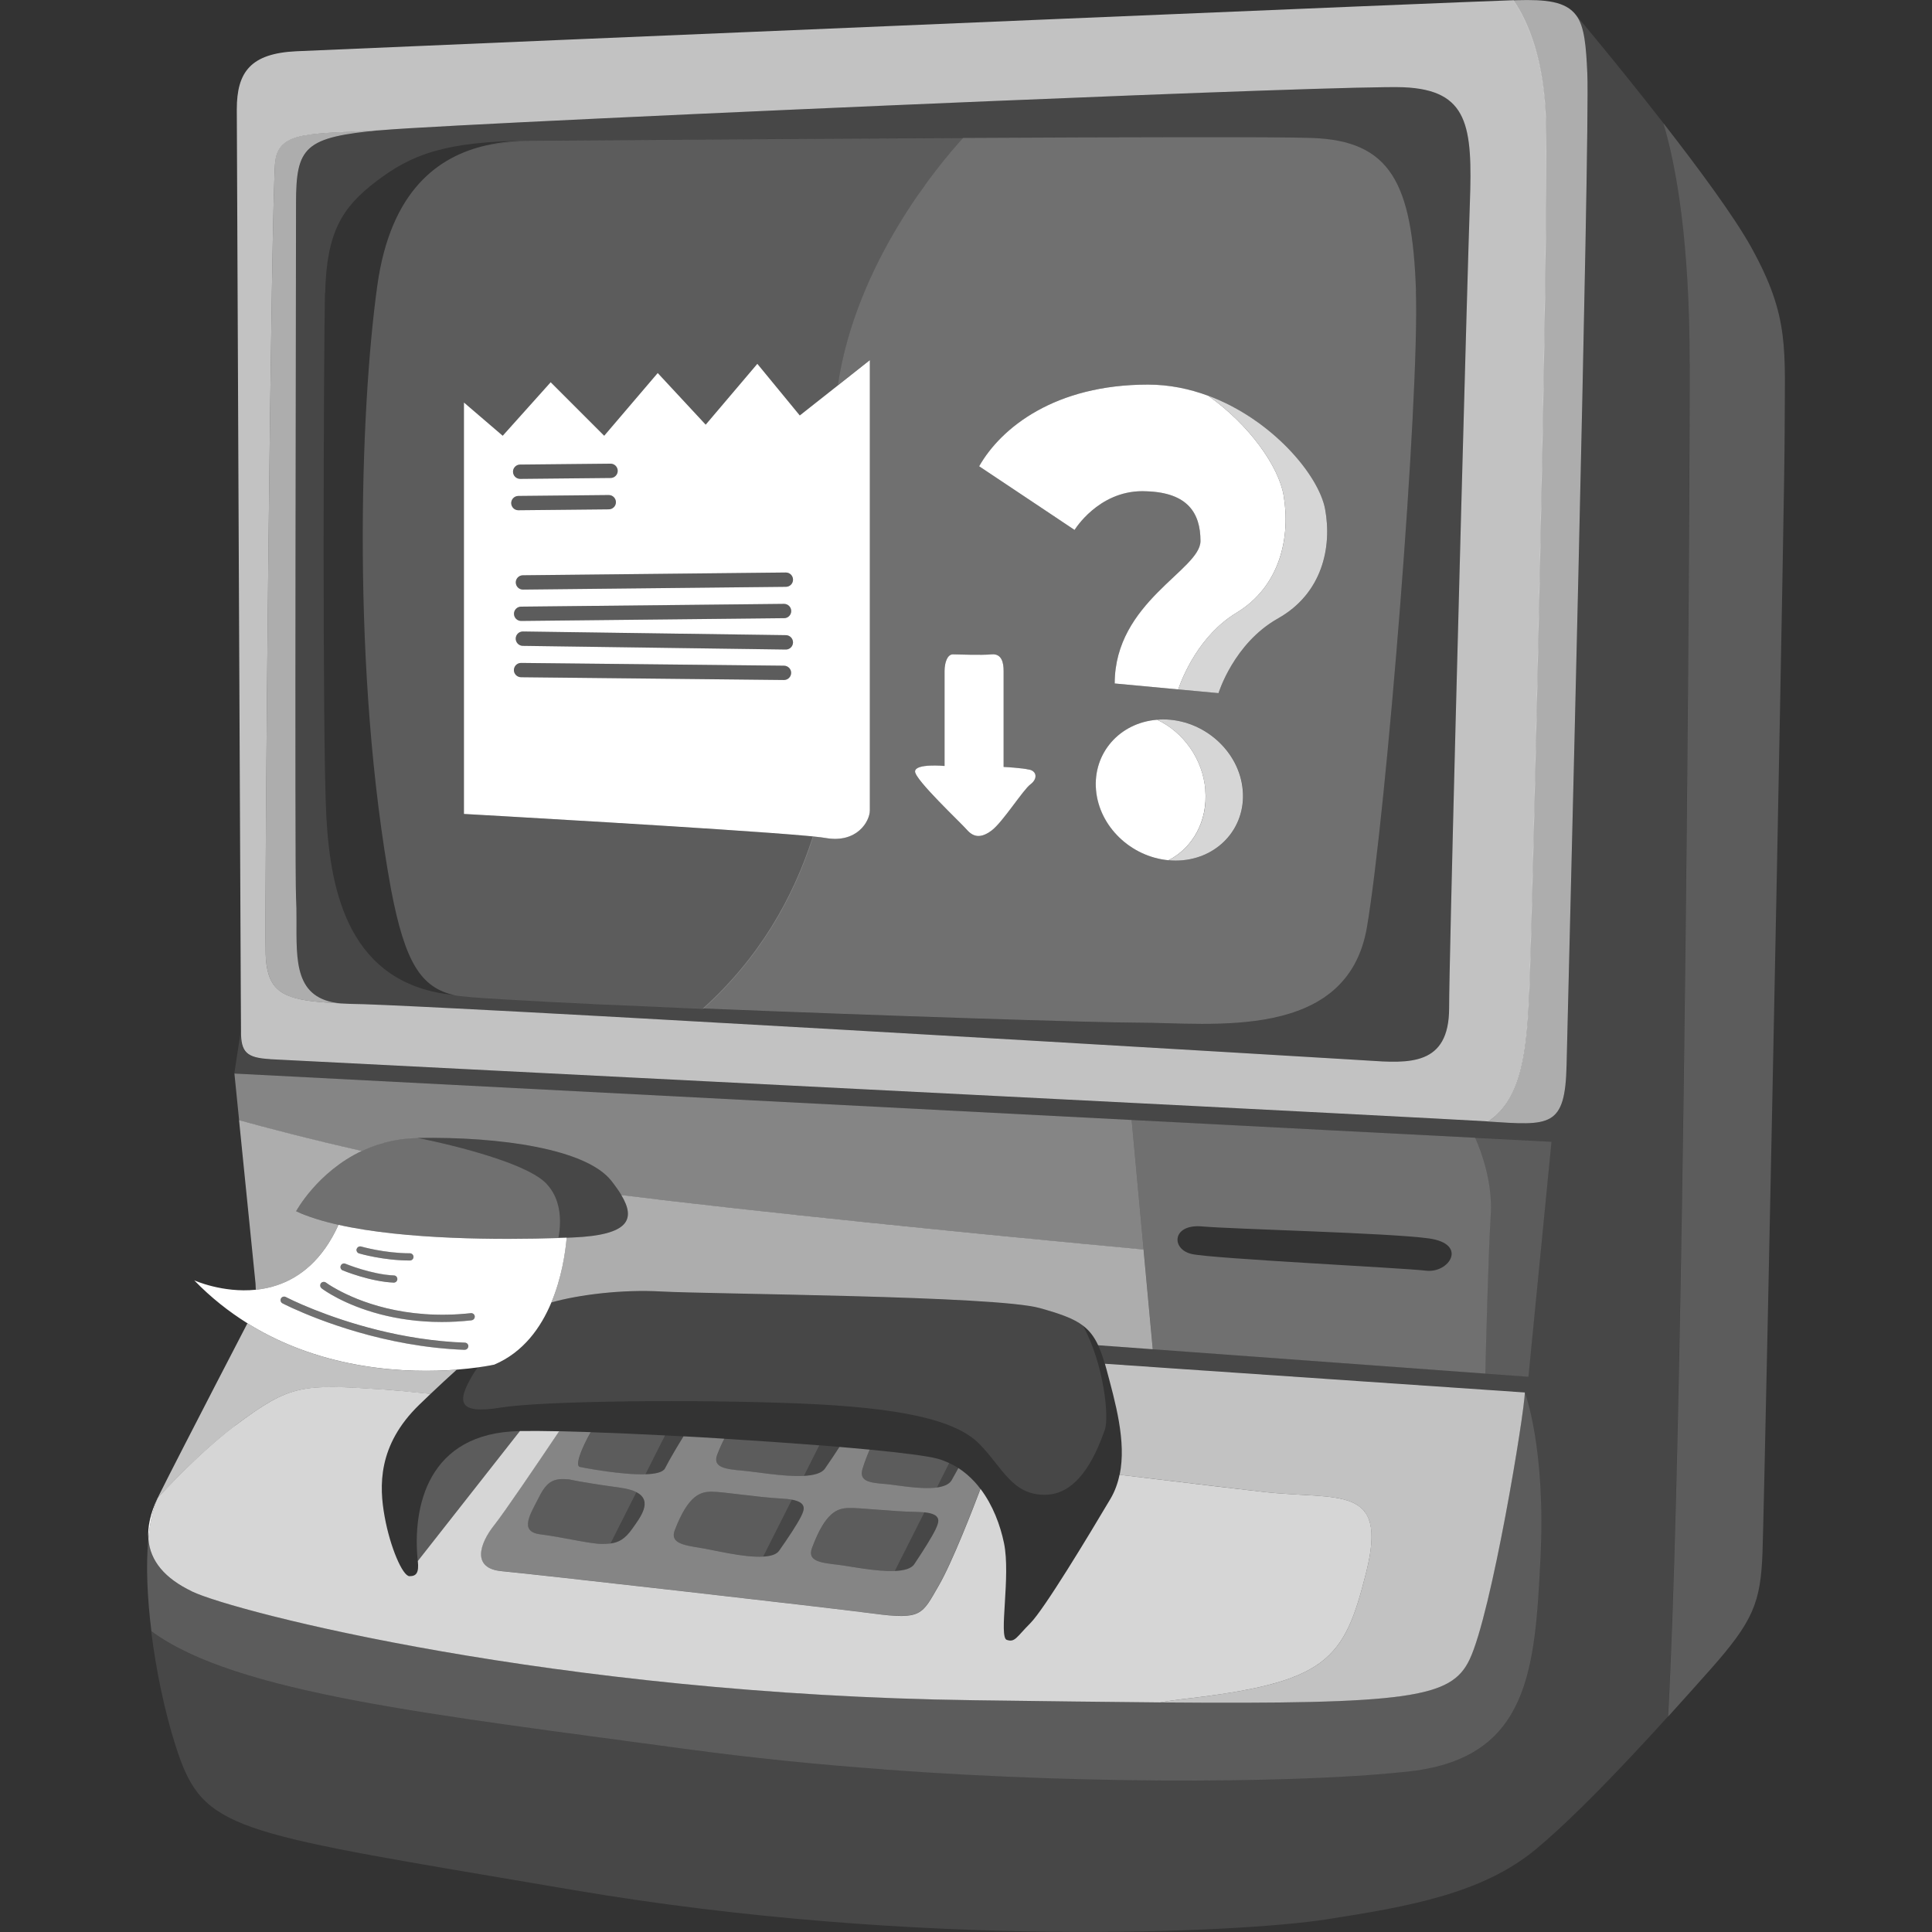 <svg viewBox="0 0 300 300" xmlns="http://www.w3.org/2000/svg"><rect x="0" y="0" width="300" height="300" fill="#333333" stroke="none"/><g fill="#fff"><path d="m 271.96 38.45 c -2.65 -4.79 -8.24 -12.36 -13.67 -19.33 2.04 6.87 4.08 18.46 4.08 37.37 0 19.9 -.36 78.35 -1.2 130.63 -.52 32.41 -1.23 62.45 -2.15 79.44 2.51 -2.77 4.8 -5.34 6.64 -7.41 6.58 -7.44 7.73 -10.31 8.02 -18.03 .17 -4.53 1.32 -58.99 2.24 -105.95 .65 -33.25 1.2 -62.74 1.2 -68.08 0 -12.88 .86 -17.75 -5.15 -28.62 z" opacity=".2"/><path d="m 237.47 153.52 c -.38 9.37 -1.08 17.1 -6.39 20.63 9.64 .63 11.97 .96 12.18 -8.82 .22 -9.88 3.65 -144.26 3.22 -153.92 -.19 -4.24 -.43 -7.28 -1.72 -9.02 -1.65 -2.22 -4.77 -2.48 -9.23 -2.36 -.13 0 -.31 .01 -.54 .02 2.31 3.41 4.82 9.33 5.05 19.09 .43 18.46 -2.15 123.65 -2.58 134.39 z" opacity=".6"/><path d="m 231.46 188.73 c -.38 6.03 -.75 20.99 -.84 24.56 l 6.71 .49 3.58 -36.49 -11.87 -.61 c .96 2.19 2.73 7.01 2.42 12.06 z" opacity=".2"/><path d="m 173.84 229 c 11.32 1.36 19.68 2.36 22.42 2.67 11.59 1.29 19.32 -1.29 15.89 12.45 -3.44 13.74 -6.01 17.17 -28.77 19.75 -.94 .11 -2.04 .27 -3.27 .48 38.86 .31 45.23 -.72 48.07 -6.63 3.44 -7.16 8.59 -38.64 8.59 -41.5 l -54.6 -3.73 -2.89 -.2 -7.71 -.53 c .08 .26 .15 .52 .23 .81 1.37 5.14 3.14 11.24 2.06 16.44 z" opacity=".7"/><path d="m 36.53 221.36 c 8.59 -6.44 10.31 -6.44 23.19 -5.58 1.36 .09 3.82 .33 7.13 .67 1.37 -1.3 2.73 -2.56 4.06 -3.76 -7.4 .57 -20.63 .2 -32.49 -7.21 -1.17 2.27 -2.96 5.71 -4.89 9.44 -3.36 6.51 -7.16 13.88 -8.87 17.32 -.05 .1 -.09 .23 -.14 .34 3.33 -3.6 7.73 -7.99 12.02 -11.21 z" opacity=".7"/><path d="m 179.01 209.51 l 5.88 .43 45.74 3.35 c .09 -3.57 .46 -18.53 .84 -24.56 .32 -5.06 -1.46 -9.87 -2.42 -12.06 l -23.62 -1.22 -18.71 -.97 -11 -.57 1.86 20.13 1.43 15.48 z m 7.65 -19.07 c 4.87 .43 29.05 1 35.21 1.86 6.15 .86 3.15 5.44 -.43 5.01 s -33.06 -1.86 -36.35 -2.58 -3.13 -4.71 1.57 -4.29 z" opacity=".3"/><path d="m 137.25 274.76 c 34.6 2.56 67.51 1.93 81.76 .27 18.46 -2.15 19.32 -15.89 20.18 -33.06 s -2.43 -25.76 -2.43 -25.76 c 0 2.86 -5.15 34.35 -8.59 41.5 -2.84 5.92 -9.21 6.94 -48.07 6.63 -8.13 -.07 -17.69 -.19 -28.93 -.34 -64.98 -.86 -114.78 -13.74 -121.37 -16.89 -4.18 -2 -6.51 -4.69 -6.77 -8.15 -.39 4.15 -.16 9.2 .48 14.34 13.07 9.65 43.81 12.96 83.01 18.29 10.1 1.37 20.49 2.41 30.74 3.16 z" opacity=".2"/><path d="m 24.48 232.61 c -1.12 2.36 -1.59 4.47 -1.44 6.36 .24 -2.55 .72 -4.74 1.48 -6.4 -.01 .01 -.03 .03 -.04 .04 z"/><path d="m 29.81 247.12 c 6.58 3.15 56.39 16.03 121.37 16.89 11.25 .15 20.8 .27 28.93 .34 1.23 -.21 2.33 -.37 3.27 -.48 22.76 -2.58 25.33 -6.01 28.77 -19.75 s -4.29 -11.16 -15.89 -12.45 c -2.74 -.3 -11.09 -1.3 -22.42 -2.67 -.27 1.31 -.72 2.57 -1.41 3.74 -3.44 5.8 -10.3 17.17 -12.45 19.32 s -2.36 3.01 -3.65 2.58 .64 -9.88 -.43 -15.03 c -.58 -2.79 -1.73 -5.89 -3.65 -8.42 -1.08 2.86 -4.38 11.41 -6.51 15.07 -2.58 4.44 -2.58 5.3 -10.16 4.29 -7.59 -1 -52.95 -6.15 -57.68 -6.58 -4.72 -.43 -3.44 -4.29 -1.15 -7.16 1.47 -1.84 6.59 -9.38 10.07 -14.56 -2.34 -.05 -4.41 -.07 -6.06 -.04 -.01 0 -.02 0 -.03 0 l -15.85 20.18 c .19 1.83 -.22 2.36 -1.29 2.36 s -3.01 -4.51 -3.86 -9.23 c -.86 -4.72 -1.11 -11.11 5.37 -17.39 .59 -.57 1.18 -1.13 1.76 -1.69 -3.32 -.35 -5.78 -.58 -7.13 -.67 -12.88 -.86 -14.6 -.86 -23.19 5.58 -4.29 3.22 -8.69 7.62 -12.02 11.21 -.76 1.67 -1.24 3.85 -1.48 6.4 .27 3.46 2.59 6.15 6.77 8.15 z" opacity=".8"/><path d="m 262.37 56.49 c 0 -18.9 -2.04 -30.5 -4.08 -37.37 -6.89 -8.85 -13.52 -16.73 -13.52 -16.73 1.29 1.74 1.53 4.78 1.72 9.02 .43 9.66 -3.01 144.05 -3.22 153.92 -.21 9.78 -2.54 9.45 -12.18 8.82 -.09 -.01 -.17 -.01 -.27 -.02 -2.05 -.13 -11.22 -.62 -24.49 -1.3 -5.78 -.3 -12.34 -.64 -19.43 -1 -3.69 -.19 -7.5 -.38 -11.44 -.58 -8.11 -.41 -16.68 -.85 -25.42 -1.29 -50.45 -2.56 -106.11 -5.36 -108.15 -5.48 -3.65 -.22 -4.51 -1.07 -4.51 -4.29 l -1 6.51 110.87 5.74 28.45 1.47 11 .57 18.71 .97 23.62 1.22 11.87 .61 -3.58 36.49 -6.71 -.49 -45.74 -3.35 -5.88 -.43 -8.48 -.62 c .37 .8 .71 1.75 1.03 2.86 l 7.71 .53 2.89 .2 54.6 3.73 s 3.29 8.59 2.43 25.76 -1.72 30.91 -20.18 33.06 c -14.25 1.66 -47.15 2.29 -81.76 -.27 -10.24 -.76 -20.64 -1.79 -30.74 -3.16 -39.19 -5.33 -69.94 -8.64 -83.01 -18.29 .77 6.24 2.14 12.6 3.72 17.57 4.03 12.71 7.48 13.42 50.74 20.73 3.44 .58 7.12 1.2 11.09 1.88 53.81 9.16 103.9 6.58 116.79 4.58 12.88 -2 24.33 -4.01 32.63 -10.88 4.26 -3.53 9.58 -8.86 14.63 -14.23 2.05 -2.17 4.05 -4.34 5.92 -6.41 .92 -16.99 1.63 -47.03 2.15 -79.44 .84 -52.28 1.2 -110.73 1.2 -130.63 z" opacity=".1"/><path d="m 64.87 242.4 l 15.85 -20.18 c -14.35 .23 -16.71 11.81 -15.85 20.18 z" opacity=".2"/><path d="m 41.74 151.4 c 1.16 3.54 4.48 4.07 11.17 4.41 -7.21 -.67 -6.87 -6.57 -6.87 -13.1 0 -1.11 -.01 -2.24 -.07 -3.36 -.22 -4.08 0 -98.97 0 -107.77 s 1.29 -10.3 13.31 -11.38 c -10.73 .64 -15.89 0 -16.53 4.72 s -1.72 116.36 -1.5 123.23 c .04 1.3 .2 2.36 .49 3.25 z" opacity=".6"/><path d="m 45.98 31.58 c 0 8.8 -.22 103.69 0 107.77 .06 1.12 .07 2.25 .07 3.36 0 6.53 -.34 12.43 6.87 13.1 .47 .02 .94 .05 1.44 .07 1.8 0 7.79 .27 16.45 .71 6.22 .32 13.81 .72 22.22 1.18 3.02 .17 6.15 .34 9.36 .52 18.08 1.01 38.67 2.19 57.12 3.26 22.72 1.32 42.18 2.48 49.72 2.94 1.61 .1 2.69 .17 3.13 .19 6.44 .43 12.67 .86 12.67 -8.16 0 -7.14 1.75 -73.69 2.69 -107.11 .25 -8.81 .44 -15.32 .53 -17.83 .43 -12.02 -.22 -17.6 -10.3 -18.03 -4.4 -.19 -32.85 .85 -64.54 2.17 -40.96 1.71 -87.33 3.88 -94.11 4.49 -12.02 1.07 -13.31 2.58 -13.31 11.38 z m 4.51 13.96 c .22 -9.45 2.58 -13.31 7.94 -17.39 5.37 -4.08 10.52 -6.23 23.9 -6.3 1.04 0 34.86 -.27 66.69 -.43 25.27 -.13 49.29 -.19 54.67 0 12.17 .43 15.6 6.87 16.17 23.76 s -4.58 80.86 -7.59 98.75 -24.19 14.88 -35.64 14.88 c -7 0 -43.06 -1.18 -71.27 -2.35 -4.41 -.18 -8.62 -.37 -12.51 -.55 -11.93 -.55 -20.72 -1.06 -22.28 -1.4 -16.39 -1.57 -19.25 -16.03 -19.89 -27.62 s -.43 -71.92 -.22 -81.36 z" opacity=".1"/><path d="m 82.33 21.85 c -2.16 0 -4.49 .18 -6.83 .71 2.2 -.35 4.48 -.59 6.83 -.71 z" opacity=".2"/><path d="m 41.9 164.47 c 2.04 .12 57.7 2.92 108.15 5.48 8.74 .44 17.3 .88 25.42 1.29 3.94 .2 7.75 .4 11.44 .58 7.09 .36 13.65 .7 19.43 1 13.27 .69 22.44 1.17 24.49 1.3 .09 .01 .18 .01 .27 .02 5.31 -3.53 6.01 -11.26 6.39 -20.63 .43 -10.73 3.01 -115.93 2.58 -134.39 -.23 -9.76 -2.73 -15.68 -5.05 -19.09 -5.28 .18 -35.7 1.44 -70.64 2.91 -52.7 2.21 -115.72 4.89 -118.38 5.02 -7.08 .34 -9.23 3.22 -9.23 9.02 0 5.14 .51 111.24 .62 137.42 .01 1.41 .01 2.6 .02 3.52 0 .96 .01 1.65 .01 2.01 v .24 c 0 3.22 .86 4.08 4.51 4.29 z m .86 -139.54 c .64 -4.72 5.8 -4.08 16.53 -4.72 6.78 -.61 53.14 -2.78 94.11 -4.49 31.69 -1.32 60.14 -2.36 64.54 -2.17 10.09 .43 10.73 6.01 10.3 18.03 -.09 2.51 -.28 9.02 -.53 17.83 -.94 33.42 -2.69 99.98 -2.69 107.11 0 9.02 -6.23 8.59 -12.67 8.16 -.44 -.03 -1.52 -.1 -3.13 -.19 -7.54 -.46 -27 -1.61 -49.72 -2.94 -18.46 -1.07 -39.05 -2.26 -57.12 -3.26 -3.2 -.18 -6.34 -.35 -9.36 -.52 -8.41 -.46 -16 -.87 -22.22 -1.18 -8.66 -.44 -14.65 -.71 -16.45 -.71 -.5 -.02 -.97 -.05 -1.44 -.07 -6.69 -.34 -10.01 -.88 -11.17 -4.41 -.29 -.88 -.45 -1.95 -.49 -3.25 -.22 -6.87 .86 -118.5 1.5 -123.23 z" opacity=".7"/><path d="m 90.07 227.8 c .75 .15 6.46 1.25 10.15 1.14 l 3.05 -6.05 c -4.08 -.21 -8 -.38 -11.53 -.5 -1.5 2.64 -2.47 5.25 -1.68 5.41 z" opacity=".2"/><path d="m 103.29 228.01 c .7 -1.4 2.03 -3.61 2.87 -4.97 -.97 -.05 -1.93 -.1 -2.89 -.15 l -3.05 6.05 c 1.55 -.05 2.75 -.3 3.07 -.93 z" opacity=".1"/><path d="m 148.82 227.96 c -.33 .6 -.67 1.22 -1.04 1.87 -.38 .67 -1.24 1 -2.31 1.15 -2.56 .35 -6.39 -.42 -8.05 -.55 -2.36 -.19 -4.11 -.38 -3.46 -2.43 .37 -1.17 .74 -2.12 1.09 -2.9 -.85 -.08 -1.73 -.16 -2.64 -.24 -.67 -.06 -1.36 -.12 -2.06 -.18 -.64 1 -1.41 2.15 -2.25 3.36 -.51 .74 -1.75 1.05 -3.27 1.13 -3.08 .17 -7.35 -.62 -9.27 -.78 -2.86 -.25 -4.97 -.48 -4.18 -2.52 .37 -.97 .74 -1.77 1.1 -2.47 -1.33 -.08 -2.66 -.16 -3.98 -.24 -.79 -.05 -1.58 -.09 -2.36 -.13 -.84 1.37 -2.17 3.58 -2.87 4.97 -.32 .63 -1.52 .88 -3.07 .93 -3.69 .11 -9.4 -.99 -10.15 -1.14 -.79 -.16 .18 -2.77 1.68 -5.41 -1.75 -.06 -3.4 -.1 -4.93 -.14 -3.48 5.18 -8.6 12.72 -10.07 14.56 -2.29 2.86 -3.58 6.73 1.15 7.16 4.72 .43 50.09 5.58 57.68 6.58 s 7.59 .14 10.16 -4.29 c 2.13 -3.67 5.43 -12.21 6.51 -15.07 -.28 -.37 -.57 -.74 -.89 -1.08 -.75 -.81 -1.59 -1.54 -2.53 -2.15 z m -50.65 9.43 c -1.12 1.6 -2.12 2.12 -3.36 2.28 -.41 .05 -.85 .07 -1.33 .07 -1.92 0 -6.18 -1.07 -9.59 -1.49 -3.41 -.43 -1.49 -3.2 -.21 -5.76 s 2.35 -2.99 4.69 -2.77 c 0 0 1.71 .43 7.89 1.28 1.14 .16 1.98 .4 2.57 .71 2.62 1.36 .56 3.95 -.66 5.68 z m 26.22 -1.92 c -.64 1.28 -1.92 3.2 -3.41 5.33 -.41 .59 -1.32 .85 -2.47 .91 -3 .17 -7.68 -1.03 -9.68 -1.34 -2.77 -.43 -4.82 -.78 -4.05 -2.77 2.13 -5.54 4.05 -5.97 5.76 -5.97 s 6.82 .85 10.87 1.07 c .63 .03 1.13 .09 1.56 .17 2.34 .44 1.96 1.52 1.42 2.6 z m 20.92 1.94 c -.63 1.31 -1.88 3.28 -3.34 5.47 -.48 .72 -1.62 1 -3.04 1.06 -2.93 .12 -7.04 -.76 -8.87 -.97 -2.72 -.31 -4.72 -.58 -3.97 -2.6 2.09 -5.63 3.97 -6.14 5.64 -6.21 s 6.68 .56 10.65 .61 c .43 .01 .81 .03 1.14 .06 2.72 .27 2.34 1.42 1.78 2.59 z" opacity=".4"/><path d="m 96.25 231 c -6.18 -.85 -7.89 -1.28 -7.89 -1.28 -2.35 -.21 -3.41 .21 -4.69 2.77 s -3.2 5.33 .21 5.76 7.68 1.49 9.59 1.49 c .48 0 .92 -.01 1.33 -.07 l 4.02 -7.96 c -.6 -.31 -1.43 -.56 -2.57 -.71 z" opacity=".2"/><path d="m 98.82 231.71 l -4.02 7.96 c 1.24 -.16 2.24 -.68 3.36 -2.28 1.22 -1.74 3.28 -4.32 .66 -5.68 z" opacity=".1"/><path d="m 121.41 232.7 c -4.05 -.21 -9.17 -1.07 -10.87 -1.07 s -3.62 .43 -5.76 5.97 c -.77 1.99 1.28 2.35 4.05 2.77 2.01 .31 6.68 1.5 9.68 1.34 l 4.46 -8.84 c -.43 -.08 -.94 -.14 -1.56 -.17 z" opacity=".2"/><path d="m 122.97 232.88 l -4.46 8.84 c 1.15 -.06 2.06 -.32 2.47 -.91 1.49 -2.13 2.77 -4.05 3.41 -5.33 .54 -1.08 .92 -2.16 -1.42 -2.6 z" opacity=".1"/><path d="m 115.57 228.39 c 1.91 .17 6.19 .95 9.27 .78 l 2.39 -4.74 c -4.59 -.36 -9.64 -.71 -14.74 -1.02 -.36 .69 -.73 1.5 -1.1 2.47 -.79 2.04 1.32 2.26 4.18 2.52 z" opacity=".2"/><path d="m 128.11 228.04 c .84 -1.21 1.61 -2.35 2.25 -3.36 -1.01 -.09 -2.06 -.17 -3.12 -.26 l -2.39 4.74 c 1.52 -.08 2.76 -.39 3.27 -1.13 z" opacity=".1"/><path d="m 142.39 234.77 c -3.97 -.04 -8.98 -.68 -10.65 -.61 s -3.55 .58 -5.64 6.21 c -.75 2.02 1.25 2.29 3.97 2.6 1.83 .21 5.94 1.09 8.87 .97 l 4.6 -9.12 c -.34 -.03 -.71 -.06 -1.14 -.06 z" opacity=".2"/><path d="m 143.53 234.82 l -4.6 9.12 c 1.42 -.06 2.56 -.34 3.04 -1.06 1.46 -2.19 2.72 -4.17 3.34 -5.47 .56 -1.16 .94 -2.32 -1.78 -2.59 z" opacity=".1"/><path d="m 137.42 230.43 c 1.67 .14 5.49 .9 8.05 .55 l 1.92 -3.8 c -.57 -.26 -1.16 -.5 -1.79 -.67 -1.54 -.42 -5.39 -.91 -10.54 -1.41 -.36 .78 -.72 1.73 -1.09 2.9 -.65 2.06 1.09 2.24 3.46 2.43 z" opacity=".2"/><path d="m 147.78 229.83 c .37 -.65 .71 -1.27 1.04 -1.87 -.45 -.29 -.94 -.55 -1.44 -.78 l -1.92 3.8 c 1.08 -.15 1.94 -.48 2.31 -1.15 z" opacity=".1"/><path d="m 76.75 211.91 s -.93 .21 -2.56 .43 c -.28 .37 -.53 .73 -.74 1.08 -2.58 4.29 -2.36 6.23 4.29 5.15 6.66 -1.07 30.48 -1.29 46.37 -.64 15.89 .64 24.26 2.58 27.91 6.23 s 5.15 8.16 10.52 7.94 7.94 -7.08 9.02 -10.09 c .69 -1.92 -.13 -10.18 -3.39 -16.16 -1.48 -1.13 -3.54 -1.85 -6.7 -2.73 -6.87 -1.93 -51.09 -2.15 -58.82 -2.58 -6.02 -.33 -12.79 .5 -17.03 1.7 -1.64 3.94 -4.36 7.75 -8.88 9.68 z" opacity=".1"/><path d="m 64.87 176.7 c 12.88 -.22 26.19 1.72 30.06 6.66 .61 .78 1.14 1.52 1.56 2.22 2.52 .31 5.17 .63 7.9 .95 25.37 2.96 58.46 6.13 73.19 7.51 l -1.86 -20.13 -28.45 -1.47 -110.87 -5.74 .73 7.25 c 4.42 1.24 11.01 2.98 19.06 4.78 2.44 -1.16 5.33 -1.96 8.69 -2.02 z" opacity=".4"/><path d="m 56.18 178.72 c -8.05 -1.81 -14.64 -3.55 -19.06 -4.78 l 2.56 25.38 .04 .95 c 1.09 -.11 2.2 -.33 3.32 -.71 3.51 -1.18 7.02 -3.88 9.52 -9.37 -2.5 -.56 -4.75 -1.25 -6.58 -2.11 0 0 3.29 -6.09 10.2 -9.36 z" opacity=".6"/><path d="m 104.38 186.52 c -2.73 -.32 -5.38 -.64 -7.9 -.95 2.23 3.73 1.3 6.22 -7.57 6.59 -.3 .01 -.61 .02 -.92 .04 -.22 2.46 -.81 6.3 -2.37 10.04 4.23 -1.2 11.01 -2.04 17.03 -1.7 7.73 .43 51.95 .64 58.82 2.58 3.16 .89 5.22 1.6 6.7 2.73 1 .76 1.73 1.71 2.35 3.04 l 8.48 .62 -1.43 -15.48 c -14.74 -1.38 -47.83 -4.55 -73.19 -7.51 z" opacity=".6"/><path d="m 84.91 183.86 c -3.72 -4.01 -20.04 -7.16 -20.04 -7.16 -3.36 .06 -6.25 .86 -8.69 2.02 -6.91 3.27 -10.2 9.36 -10.2 9.36 1.84 .86 4.08 1.55 6.58 2.11 10.35 2.32 25.15 2.33 34.15 2.05 .15 -.76 .26 -1.7 .25 -2.7 -.02 -1.87 -.48 -3.98 -2.06 -5.68 z" opacity=".3"/><path d="m 96.48 185.58 c -.42 -.7 -.95 -1.44 -1.56 -2.22 -3.86 -4.94 -17.17 -6.87 -30.06 -6.66 0 0 16.32 3.15 20.04 7.16 1.58 1.7 2.04 3.81 2.06 5.68 .01 1 -.1 1.94 -.25 2.7 .44 -.01 .87 -.03 1.28 -.04 .31 -.01 .62 -.02 .92 -.04 8.86 -.36 9.8 -2.86 7.57 -6.59 z" opacity=".1"/><path d="m 86.71 192.24 c -9 .29 -23.8 .27 -34.15 -2.05 -2.49 5.49 -6.01 8.19 -9.52 9.37 -1.12 .38 -2.24 .6 -3.32 .71 -5.17 .53 -9.56 -1.46 -9.56 -1.46 2.6 2.69 5.39 4.87 8.25 6.66 11.87 7.41 25.09 7.78 32.49 7.21 1.29 -.1 2.39 -.23 3.29 -.35 1.62 -.22 2.56 -.43 2.56 -.43 4.52 -1.92 7.24 -5.74 8.88 -9.68 1.56 -3.74 2.15 -7.58 2.37 -10.04 -.41 .02 -.84 .03 -1.28 .04 z m -31.32 1.7 c .09 -.29 .39 -.46 .69 -.38 .04 .01 3.63 1.05 7.57 1.05 .31 0 .56 .25 .56 .56 s -.25 .56 -.56 .56 c -4.11 0 -7.73 -1.05 -7.89 -1.1 -.29 -.09 -.46 -.39 -.38 -.69 z m -2.48 2.59 c .12 -.28 .44 -.42 .72 -.3 .04 .02 4.1 1.68 7.54 1.82 .31 .01 .54 .27 .53 .58 -.01 .3 -.26 .53 -.55 .53 -.01 0 -.02 0 -.02 0 -3.64 -.15 -7.75 -1.83 -7.92 -1.9 -.28 -.12 -.42 -.44 -.3 -.72 z m 19.26 13.07 c -.01 0 -.01 0 -.02 0 -12.38 -.45 -22.89 -4.72 -26.73 -6.47 -.98 -.45 -1.54 -.74 -1.56 -.75 -.27 -.14 -.37 -.48 -.23 -.75 s .48 -.37 .75 -.23 c .04 .02 1.66 .87 4.41 1.96 4.95 1.97 13.58 4.77 23.4 5.13 .31 .01 .55 .27 .53 .57 -.01 .3 -.26 .53 -.55 .53 z m 1.06 -4.58 c -.03 0 -.06 0 -.09 .01 -1.58 .17 -3.1 .25 -4.53 .25 -3.73 0 -6.94 -.51 -9.61 -1.21 -5.55 -1.46 -8.69 -3.73 -9.03 -3.99 -.01 -.01 -.03 -.02 -.03 -.03 -.24 -.19 -.29 -.53 -.11 -.78 .19 -.24 .53 -.29 .78 -.11 .02 .02 .64 .47 1.76 1.08 3.15 1.73 10.4 4.8 20.74 3.67 .3 -.03 .58 .19 .61 .49 s -.19 .58 -.49 .61 z"/><path d="m 55.77 194.63 c .15 .05 3.77 1.1 7.89 1.1 .31 0 .56 -.25 .56 -.56 s -.25 -.56 -.56 -.56 c -3.95 0 -7.54 -1.04 -7.57 -1.05 -.3 -.09 -.6 .08 -.69 .38 -.09 .29 .08 .6 .38 .69 z" opacity=".3"/><path d="m 53.21 197.25 c .17 .07 4.28 1.76 7.92 1.9 h .02 c .3 0 .54 -.23 .55 -.53 .01 -.31 -.23 -.56 -.53 -.58 -3.43 -.14 -7.5 -1.8 -7.54 -1.82 -.28 -.12 -.61 .02 -.72 .3 -.12 .28 .02 .61 .3 .72 z" opacity=".3"/><path d="m 73.11 203.92 c -10.34 1.13 -17.6 -1.95 -20.74 -3.67 -1.13 -.62 -1.74 -1.07 -1.76 -1.08 -.24 -.19 -.59 -.14 -.78 .11 -.19 .24 -.14 .59 .11 .78 .01 0 .03 .02 .03 .03 .34 .26 3.49 2.53 9.03 3.99 2.67 .7 5.88 1.21 9.61 1.21 1.43 0 2.95 -.08 4.53 -.25 .03 0 .06 0 .09 -.01 .3 -.03 .52 -.31 .49 -.61 s -.31 -.52 -.61 -.49 z" opacity=".3"/><path d="m 72.19 208.5 c -9.82 -.36 -18.45 -3.16 -23.4 -5.13 -2.75 -1.1 -4.37 -1.94 -4.41 -1.96 -.27 -.14 -.61 -.04 -.75 .23 s -.04 .61 .23 .75 c .03 .01 .58 .3 1.56 .75 3.84 1.75 14.35 6.02 26.73 6.47 h .02 c .3 0 .54 -.24 .55 -.53 .01 -.31 -.23 -.56 -.53 -.57 z" opacity=".3"/><path d="m 187.62 61.46 c 6.48 4.56 10.93 11.04 11.69 15.42 1.11 6.36 -.43 14.11 -7.31 18.27 -5.8 3.51 -8.38 9.96 -9.05 11.9 l 6.26 .58 s 2.36 -7.74 9.24 -11.6 c 6.88 -3.87 8.41 -11.06 7.31 -16.98 -1 -5.31 -8.26 -13.93 -18.14 -17.6 z" opacity=".8"/><path d="m 199.31 76.88 c -.76 -4.38 -5.21 -10.85 -11.69 -15.42 -2.93 -1.09 -6.08 -1.74 -9.37 -1.74 -14.4 0 -22.78 6.66 -26.21 12.68 l 9.52 6.35 5.3 3.54 s 3.65 -6.02 10.53 -6.02 c .25 0 .47 .01 .7 .02 6.31 .22 8.32 3.36 8.32 7.71 0 4.51 -13.32 9.45 -13.32 22.13 l 9.86 .92 c .67 -1.94 3.25 -8.39 9.05 -11.9 6.88 -4.16 8.41 -11.91 7.31 -18.27 z"/><path d="m 180.62 111.71 c -.32 0 -.63 .02 -.94 .05 4.05 1.91 7.1 6.07 7.49 10.91 s -1.98 8.99 -5.72 10.91 c .36 .03 .73 .05 1.1 .05 6.29 0 10.96 -4.91 10.42 -10.96 -.53 -6.05 -6.07 -10.96 -12.36 -10.96 z" opacity=".8"/><path d="m 219.87 45.18 c -.57 -16.89 -4.01 -23.33 -16.17 -23.76 -5.35 -.19 -29.06 -.13 -54.13 0 -3.66 3.99 -16.65 19.32 -19.46 38.41 l .03 -.03 4.92 -3.89 v 69.9 c 0 1.72 -2.01 5.16 -6.88 4.3 -.38 -.07 -1.05 -.15 -1.95 -.24 -3.11 9.67 -8.36 18.88 -17.08 26.73 27.56 1.12 60.79 2.2 67.48 2.2 11.45 0 32.63 3.01 35.64 -14.88 s 8.16 -81.86 7.59 -98.75 z m -59.88 76.63 c -1.15 .86 -4.3 5.87 -6.02 7.16 s -2.87 1 -3.87 -.14 c -1 -1.15 -8.02 -7.74 -8.02 -9.02 s 4.58 -.86 4.58 -.86 v -14.75 c 0 -1.29 .43 -2.58 1.29 -2.58 s 4.3 .16 6.02 0 c 1.58 -.14 1.86 1.29 1.86 2.58 v 14.9 s 2.87 .14 4.01 .43 c 1.15 .29 1.29 1.43 .14 2.29 z m 22.56 11.82 c -.37 0 -.74 -.02 -1.1 -.05 -5.82 -.53 -10.75 -5.21 -11.25 -10.91 -.51 -5.75 3.68 -10.45 9.49 -10.91 .31 -.02 .62 -.05 .94 -.05 6.29 0 11.82 4.91 12.36 10.96 .53 6.05 -4.13 10.96 -10.42 10.96 z m 15.9 -37.6 c -6.88 3.87 -9.24 11.6 -9.24 11.6 l -6.26 -.58 -9.86 -.92 c 0 -12.68 13.32 -17.62 13.32 -22.13 0 -4.35 -2.01 -7.5 -8.32 -7.71 -.23 -.01 -.46 -.02 -.7 -.02 -6.88 0 -10.53 6.02 -10.53 6.02 l -5.3 -3.54 -9.52 -6.35 c 3.44 -6.02 11.82 -12.68 26.21 -12.68 3.29 0 6.44 .66 9.37 1.74 9.88 3.67 17.14 12.29 18.14 17.6 1.11 5.91 -.43 13.11 -7.31 16.98 z" opacity=".3"/><path d="m 187.17 122.67 c -.39 -4.84 -3.44 -9 -7.49 -10.91 -5.81 .46 -9.99 5.17 -9.49 10.91 .5 5.7 5.43 10.37 11.25 10.91 3.74 -1.91 6.11 -6.07 5.72 -10.91 z"/><path d="m 159.85 119.52 c -1.15 -.29 -4.01 -.43 -4.01 -.43 v -14.9 c 0 -1.29 -.29 -2.72 -1.86 -2.58 -1.71 .16 -5.16 0 -6.02 0 s -1.29 1.29 -1.29 2.58 v 14.75 s -4.58 -.43 -4.58 .86 7.02 7.88 8.02 9.02 c 1 1.15 2.15 1.43 3.87 .14 s 4.87 -6.3 6.02 -7.16 1 -2.01 -.14 -2.29 z"/><path d="m 126.24 129.89 c -.27 -.03 -.55 -.05 -.85 -.08 -11.91 -1.09 -53.35 -3.41 -53.35 -3.41 v -63.89 l 6.02 5.16 7.45 -8.31 8.31 8.31 8.31 -9.74 7.45 8.02 8.02 -9.45 6.59 8.02 5.93 -4.68 c 2.8 -19.09 15.8 -34.42 19.46 -38.41 -.18 0 -.36 0 -.54 0 -31.84 .16 -65.66 .43 -66.69 .43 -2.35 .11 -4.63 .36 -6.83 .71 -7.42 1.68 -14.86 6.96 -16.93 21.76 -2.72 19.46 -4.01 60.25 2.15 93.89 2.15 11.16 4.58 15.17 9.88 16.32 1.55 .34 10.35 .84 22.28 1.4 3.88 .18 8.1 .36 12.51 .55 1.25 .05 2.51 .1 3.79 .16 8.71 -7.86 13.97 -17.06 17.08 -26.73 z" opacity=".2"/><path d="m 130.15 59.8 l -.03 .03 -5.93 4.68 -6.59 -8.02 -8.02 9.45 -7.45 -8.02 -8.31 9.74 -8.31 -8.31 -7.45 8.31 -6.02 -5.16 v 63.89 s 41.44 2.32 53.35 3.41 c .31 .03 .59 .06 .85 .08 .9 .09 1.57 .17 1.95 .24 4.87 .86 6.88 -2.58 6.88 -4.3 v -69.9 l -4.92 3.89 z m -49.39 12.34 l 14.04 -.14 h .01 c .61 0 1.1 .49 1.11 1.1 s -.49 1.12 -1.1 1.12 l -14.04 .14 h -.01 c -.61 0 -1.1 -.49 -1.11 -1.1 s .49 -1.12 1.1 -1.12 z m -1.38 5.99 c -.01 -.61 .49 -1.11 1.1 -1.12 l 14.04 -.14 h .01 c .61 0 1.1 .49 1.11 1.1 s -.49 1.11 -1.1 1.12 l -14.04 .14 h -.01 c -.61 0 -1.1 -.49 -1.11 -1.1 z m 42.36 27.46 h -.01 l -40.83 -.43 c -.61 -.01 -1.11 -.51 -1.1 -1.12 s .5 -1.1 1.11 -1.1 h .01 l 40.83 .43 c .61 .01 1.11 .51 1.1 1.12 s -.5 1.1 -1.11 1.1 z m .29 -4.73 h -.02 l -40.83 -.57 c -.61 -.01 -1.1 -.51 -1.1 -1.13 .01 -.61 .5 -1.1 1.11 -1.1 h .02 l 40.83 .57 c .61 .01 1.1 .51 1.1 1.13 -.01 .61 -.5 1.1 -1.11 1.1 z m -42.22 -5.54 c -.01 -.61 .49 -1.12 1.1 -1.12 l 40.83 -.43 h .01 c .61 0 1.1 .49 1.11 1.1 s -.49 1.12 -1.1 1.12 l -40.83 .43 h -.01 c -.61 0 -1.1 -.49 -1.11 -1.1 z m 42.23 -4.2 l -40.83 .43 h -.01 c -.61 0 -1.1 -.49 -1.11 -1.1 s .49 -1.12 1.1 -1.12 l 40.83 -.43 h .01 c .61 0 1.1 .49 1.11 1.1 s -.49 1.12 -1.1 1.12 z"/><path d="m 80.78 74.36 h .01 l 14.04 -.14 c .61 -.01 1.11 -.51 1.1 -1.12 s -.5 -1.1 -1.11 -1.1 h -.01 l -14.04 .14 c -.61 .01 -1.11 .51 -1.1 1.12 s .5 1.1 1.11 1.1 z" opacity=".2"/><path d="m 80.5 79.23 l 14.04 -.14 c .61 -.01 1.11 -.51 1.1 -1.12 s -.5 -1.1 -1.11 -1.1 h -.01 l -14.04 .14 c -.61 .01 -1.11 .51 -1.1 1.12 s .5 1.1 1.11 1.1 z" opacity=".2"/><path d="m 122.03 88.9 h -.01 l -40.83 .43 c -.61 .01 -1.11 .51 -1.1 1.12 s .5 1.1 1.11 1.1 h .01 l 40.83 -.43 c .61 -.01 1.11 -.51 1.1 -1.12 s -.5 -1.1 -1.11 -1.1 z" opacity=".2"/><path d="m 80.92 96.42 h .01 l 40.83 -.43 c .61 -.01 1.11 -.51 1.1 -1.12 s -.5 -1.1 -1.11 -1.1 h -.01 l -40.83 .43 c -.61 .01 -1.11 .51 -1.1 1.12 s .5 1.1 1.11 1.1 z" opacity=".2"/><path d="m 122.05 98.64 l -40.83 -.57 h -.02 c -.61 0 -1.1 .49 -1.11 1.1 s .48 1.12 1.1 1.13 l 40.83 .57 h .02 c .61 0 1.1 -.49 1.11 -1.1 s -.48 -1.12 -1.1 -1.13 z" opacity=".2"/><path d="m 121.76 103.37 l -40.83 -.43 h -.01 c -.61 0 -1.1 .49 -1.11 1.1 s .49 1.12 1.1 1.12 l 40.83 .43 h .01 c .61 0 1.1 -.49 1.11 -1.1 s -.49 -1.12 -1.1 -1.12 z" opacity=".2"/></g></svg>